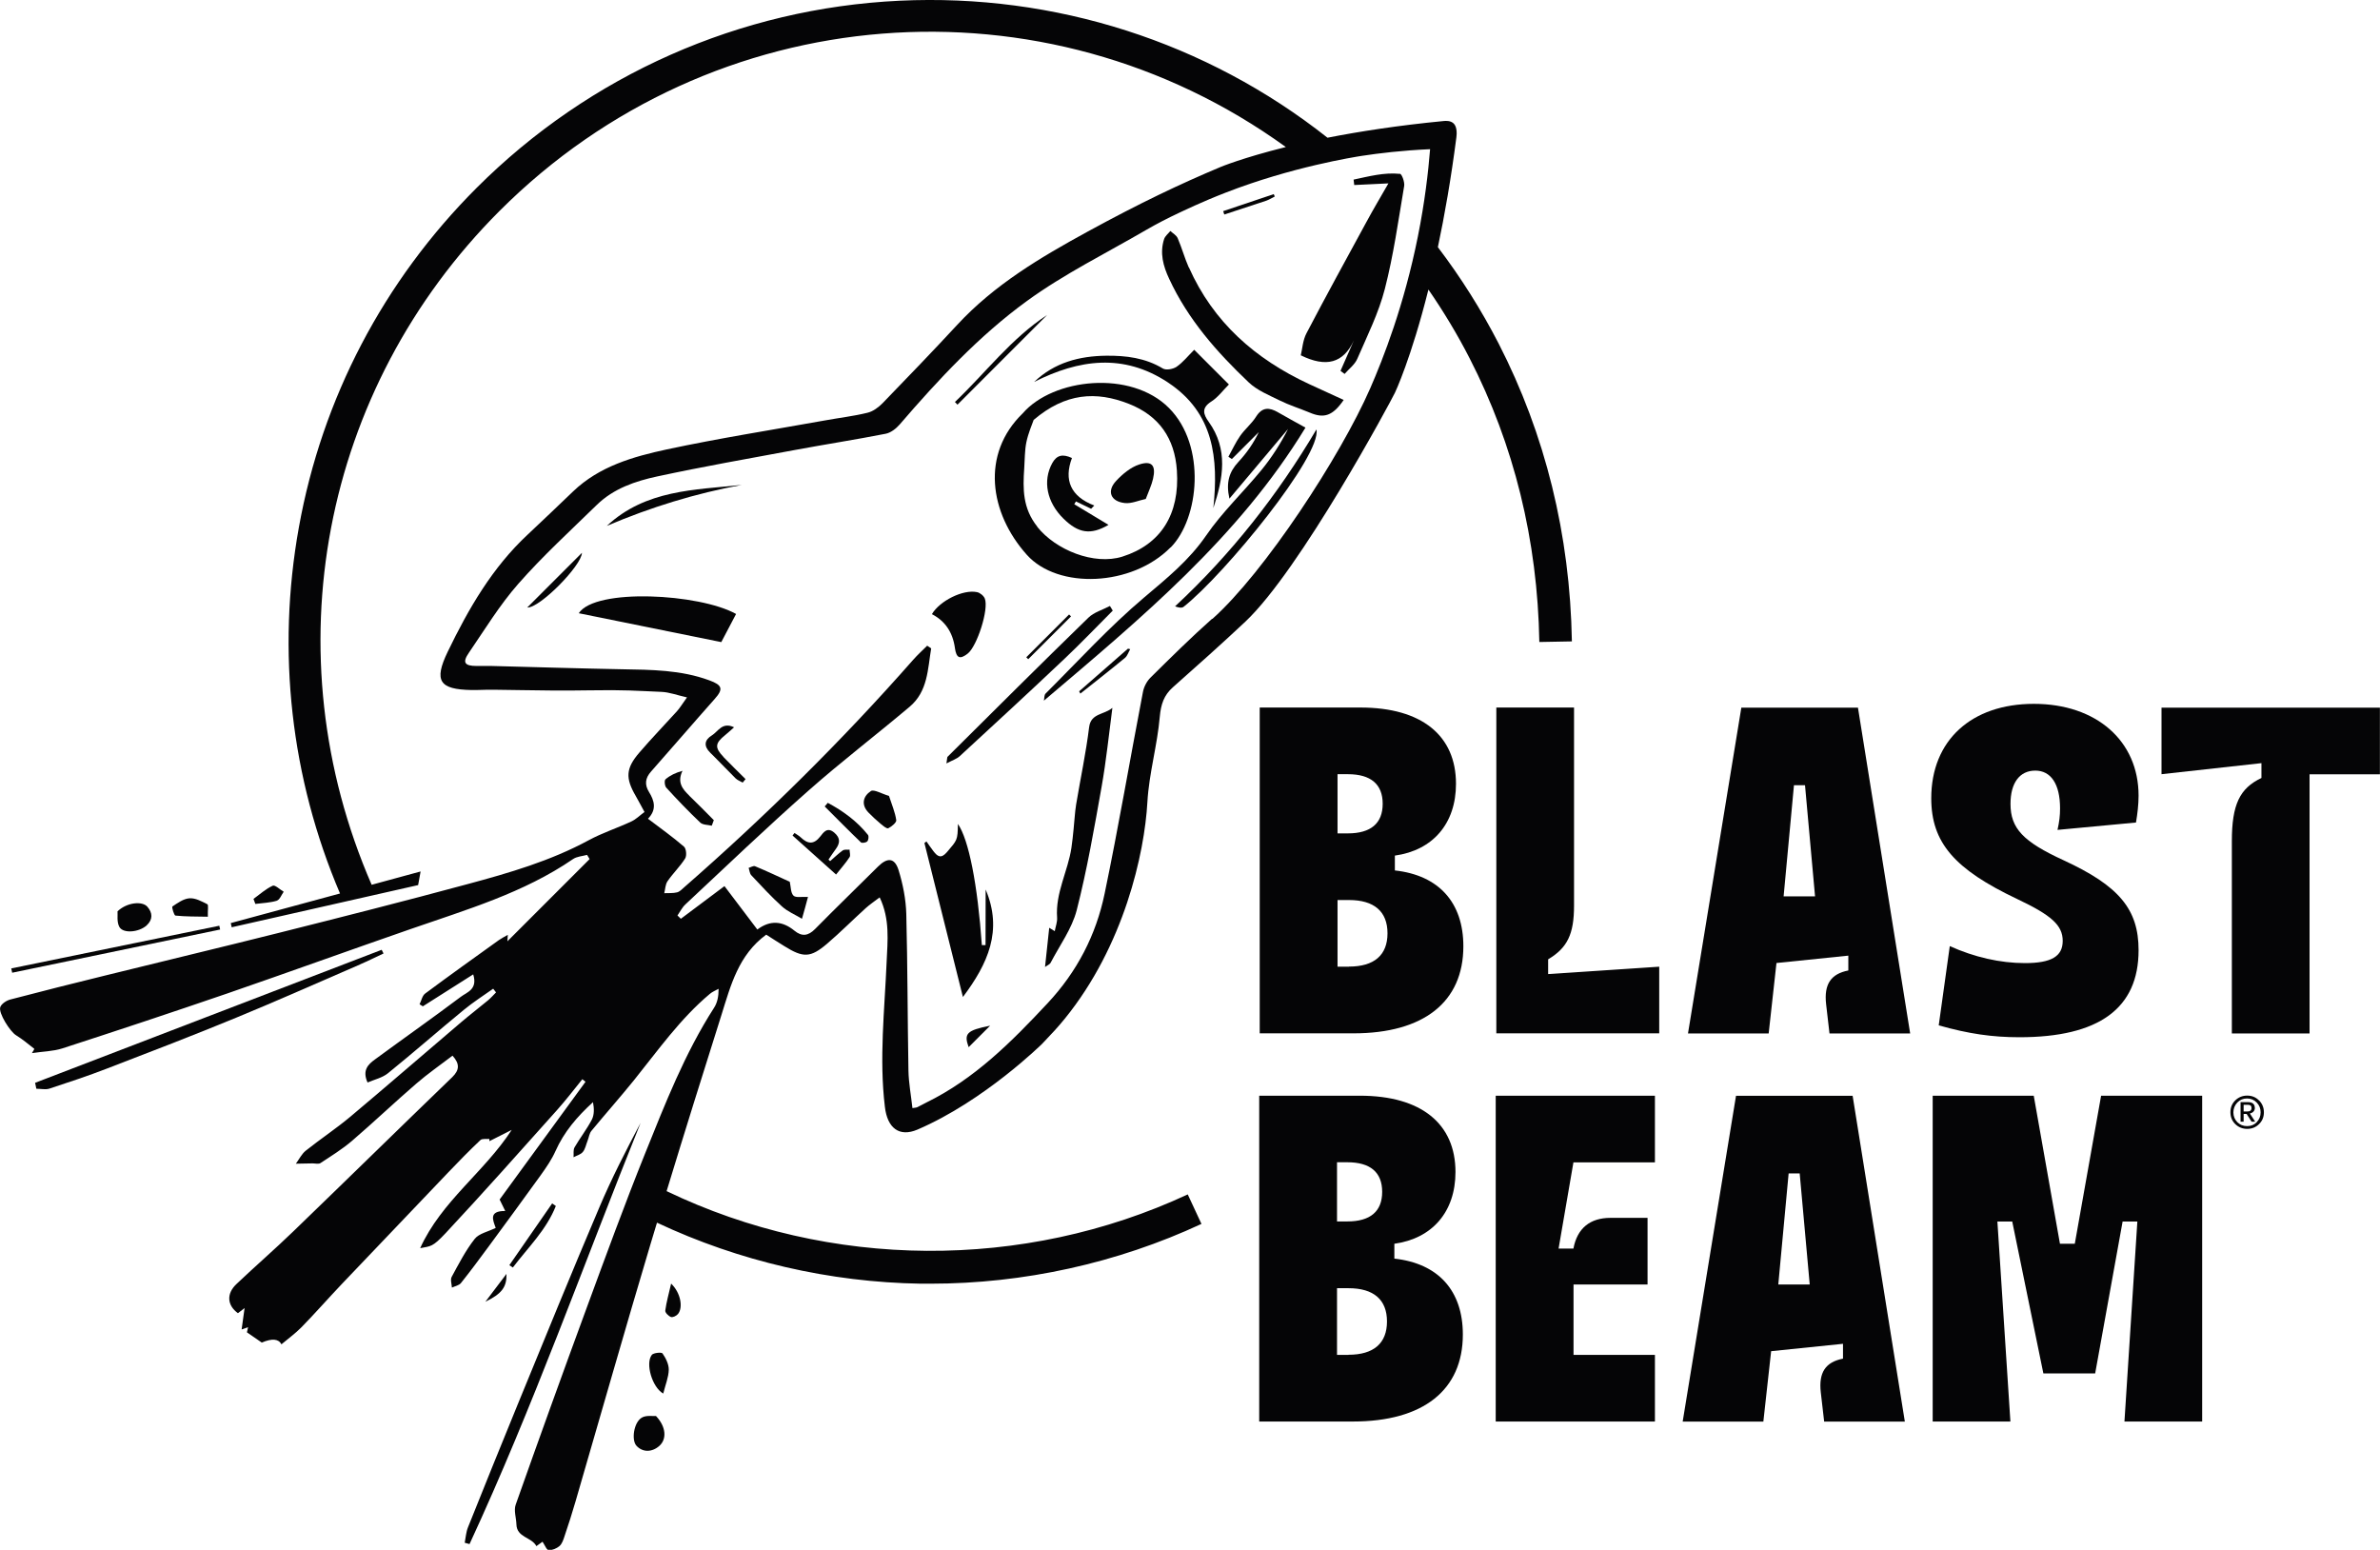 <?xml version="1.0" encoding="UTF-8"?>
<svg id="Layer_2" xmlns="http://www.w3.org/2000/svg" viewBox="0 0 232.46 151.36">
  <defs>
    <style>
      .cls-1 {
        fill: #050506;
      }
    </style>
  </defs>
  <g id="Layer_1-2" data-name="Layer_1">
    <g>
      <path class="cls-1" d="M142.93,92.42c0-4.27-2.39-6.94-6.69-7.41v-1.45c3.69-.51,5.97-3.11,5.97-7.01,0-4.7-3.33-7.45-9.33-7.45h-9.84v31.82h9.15c6.87,0,10.74-3.07,10.74-8.5ZM130.64,75.61h1.01c2.24,0,3.4.98,3.4,2.89s-1.16,2.89-3.4,2.89h-1.01v-5.79ZM131.76,94.41h-1.12v-6.51h1.12c2.46,0,3.76,1.12,3.76,3.25s-1.3,3.25-3.76,3.25Z"/>
      <path class="cls-1" d="M151.21,93.69c1.88-1.12,2.53-2.46,2.53-5.24v-19.35h-7.59v31.82h15.91v-6.51l-10.85.72v-1.45Z"/>
      <path class="cls-1" d="M173.52,94.05l7.01-.72v1.45c-1.7.33-2.39,1.34-2.17,3.29l.33,2.86h7.88l-5.1-31.82h-11.39l-5.21,31.82h7.88l.76-6.87ZM175.22,76.69h1.08l.98,10.85h-3.07l1.01-10.85Z"/>
      <path class="cls-1" d="M208.63,80.31c.14-.83.25-1.74.25-2.6,0-5.35-4.12-8.97-10.23-8.97s-10.02,3.58-10.02,9.22c0,4.34,2.28,6.94,8.39,9.84,3.36,1.59,4.45,2.57,4.45,4.09s-1.12,2.17-3.69,2.17c-2.42,0-4.95-.58-7.34-1.66l-1.08,7.74c2.93.83,5.24,1.16,7.88,1.16,7.77,0,11.64-2.82,11.64-8.5,0-4.01-1.92-6.29-7.34-8.79-3.94-1.81-5.17-3.11-5.17-5.5,0-2.06.9-3.25,2.42-3.25s2.42,1.3,2.42,3.69c0,.72-.07,1.3-.25,2.1l7.67-.72Z"/>
      <path class="cls-1" d="M211.12,75.61l9.76-1.08v1.45c-2.13,1.01-2.89,2.6-2.89,6.18v18.77h7.59v-25.31h6.87v-6.51h-21.33v6.51Z"/>
      <path class="cls-1" d="M58.52,117.96c-2.71,6.37-5.32,12.78-7.95,19.19-1.64,3.99-3.25,8-4.86,12.01-.19.47-.22,1.01-.32,1.51.16.04.31.09.47.13,6.23-13.44,11.17-27.41,16.71-41.14-1.44,2.72-2.85,5.46-4.05,8.3Z"/>
      <path class="cls-1" d="M35.18,94.18c.77-.33,1.52-.71,2.28-1.06-.06-.12-.12-.24-.18-.36-11.28,4.33-22.56,8.66-33.85,12.99.04.19.08.39.12.58.43,0,.89.11,1.27-.01,1.89-.62,3.79-1.25,5.65-1.97,4.21-1.62,8.43-3.24,12.6-4.96,4.06-1.67,8.07-3.46,12.1-5.2Z"/>
      <path class="cls-1" d="M21.5,90.78c-.03-.12-.05-.24-.08-.37-6.77,1.39-13.55,2.78-20.32,4.17.03.14.06.28.09.42,6.77-1.41,13.54-2.82,20.31-4.22Z"/>
      <path class="cls-1" d="M62.67,138.46c-.78.48-1,2.17-.52,2.72.59.67,1.53.68,2.26.02.71-.64.68-1.83-.34-2.91-.3.03-.97-.1-1.4.17Z"/>
      <path class="cls-1" d="M11.66,90.53c.38.67,1.92.52,2.66-.15.63-.58.59-1.24.07-1.83-.49-.56-1.97-.44-2.91.45.03.34-.09,1.04.18,1.53Z"/>
      <path class="cls-1" d="M63.66,132.33c-.64.82.03,3.15,1.12,3.77.21-.85.52-1.58.54-2.32.01-.54-.29-1.14-.61-1.6-.1-.14-.89-.06-1.06.15Z"/>
      <path class="cls-1" d="M17.14,89.42c.99.1,2,.09,3.16.11-.02-.66.08-1.16-.05-1.22-.55-.28-1.17-.62-1.74-.58-.58.04-1.15.45-1.67.8-.08.05.16.88.3.89Z"/>
      <path class="cls-1" d="M53.93,117.53c-1.39,2.01-2.79,4.02-4.18,6.03.11.08.22.15.34.23,1.48-1.95,3.28-3.68,4.2-6.01-.12-.08-.24-.17-.36-.25Z"/>
      <path class="cls-1" d="M64.98,127.99c-.03.2.31.54.55.63.18.07.54-.11.69-.29.51-.62.28-2.06-.67-2.97-.24,1.04-.46,1.82-.57,2.63Z"/>
      <path class="cls-1" d="M27.04,87.96c.29-.09.45-.57.67-.87-.36-.21-.85-.69-1.07-.59-.68.31-1.26.84-1.88,1.29.06.16.12.32.18.49.7-.09,1.42-.11,2.09-.31Z"/>
      <path class="cls-1" d="M49.47,124.41c-.76,1-1.41,1.86-2.06,2.72,1.63-.79,2.09-1.45,2.06-2.72Z"/>
      <path class="cls-1" d="M114.34,53.47c2.79-2.83,3.51-9.93-.16-13.62-3.72-3.75-11.33-2.91-14.29.52-4.1,3.97-3.25,9.73.4,13.81,3.05,3.41,10.28,3.1,14.04-.72ZM101.32,51.44c-1.44-1.8-1.42-3.69-1.28-5.72.06-.85.04-1.72.21-2.54.18-.87.55-1.71.71-2.17,3.1-2.64,6.1-2.83,9.3-1.57,2.95,1.16,4.48,3.37,4.69,6.51.29,4.28-1.57,7.22-5.32,8.41-2.76.87-6.51-.64-8.32-2.91Z"/>
      <path class="cls-1" d="M136.73,16.98c-1.55-.16-3.04.25-4.52.56.02.18.04.35.06.53,1.16-.05,2.31-.11,3.34-.16-.69,1.21-1.46,2.49-2.17,3.81-1.96,3.6-3.93,7.19-5.83,10.82-.37.7-.41,1.56-.56,2.16,2.48,1.22,4.16.77,5.19-1.46-.44.99-.88,1.99-1.31,2.98.13.1.27.2.4.3.43-.5,1.01-.92,1.25-1.5.97-2.24,2.08-4.46,2.68-6.8.85-3.3,1.32-6.69,1.89-10.06.06-.38-.23-1.18-.42-1.19Z"/>
      <path class="cls-1" d="M127.5,41.76c-1-.56-1.85-1.01-2.67-1.49-.86-.5-1.55-.53-2.15.43-.43.68-1.09,1.21-1.55,1.87-.45.64-.77,1.36-1.15,2.04.11.07.23.15.34.22.88-.88,1.75-1.75,2.63-2.63-.52,1.1-1.2,2.06-1.99,2.91-.89.96-1.24,1.99-.88,3.59,2.04-2.42,3.88-4.61,5.73-6.81-.74,1.45-1.61,2.81-2.63,4.05-1.76,2.14-3.8,4.07-5.36,6.34-1.68,2.45-3.86,4.2-6.08,6.08-3.41,2.88-6.44,6.21-9.61,9.37-.15.15-.12.46-.17.7,9.5-8.06,19.02-15.95,25.55-26.67Z"/>
      <path class="cls-1" d="M116.11,26.12c-.41-.93-.68-1.92-1.08-2.85-.12-.29-.47-.48-.72-.71-.21.26-.51.49-.61.79-.44,1.36-.09,2.64.5,3.89,1.83,3.95,4.65,7.15,7.76,10.1.83.79,1.98,1.25,3.03,1.77.95.47,1.96.78,2.94,1.19,1.39.59,2.24.32,3.31-1.24-1.2-.55-2.3-1.05-3.4-1.56-5.23-2.43-9.34-6.03-11.72-11.39Z"/>
      <path class="cls-1" d="M96.25,92.3c-.12,0-.23,0-.35,0-.42-5.94-1.28-10.31-2.34-11.83-.02,1.61-.07,1.57-1.06,2.74-.59.69-.93.44-1.33-.08-.24-.31-.46-.64-.68-.95-.07.05-.13.1-.2.15,1.23,4.93,2.46,9.85,3.76,15.04,2.44-3.25,3.92-6.49,2.22-10.5,0,1.82,0,3.63-.01,5.45Z"/>
      <path class="cls-1" d="M106.38,71c-.31,2.53-.85,5.04-1.27,7.56-.13.8-.16,1.62-.25,2.42-.06.6-.12,1.21-.21,1.81-.34,2.3-1.58,4.41-1.4,6.83.03.41-.14.84-.23,1.32-.3-.19-.46-.29-.54-.33-.14,1.28-.27,2.52-.41,3.83.2-.15.45-.24.55-.42.88-1.69,2.07-3.31,2.54-5.11,1.02-3.98,1.72-8.04,2.44-12.09.45-2.54.71-5.12,1.05-7.69-.8.69-2.1.51-2.27,1.88Z"/>
      <path class="cls-1" d="M71.89,59.96c-3.56-1.99-13.75-2.55-15.36-.07,4.64.94,9.28,1.88,13.92,2.82.49-.93.97-1.84,1.44-2.74Z"/>
      <path class="cls-1" d="M114.07,37.35c4.51,2.97,4.95,7.44,4.44,12.27.97-2.9,1.47-5.74-.45-8.42-.55-.76-.72-1.37.26-1.99.66-.42,1.15-1.11,1.71-1.66-1.12-1.12-2.19-2.19-3.39-3.39-.61.61-1.1,1.23-1.72,1.66-.34.23-1.02.36-1.34.17-1.72-1.04-3.6-1.27-5.53-1.25-2.62.03-5.05.66-7.04,2.56,4.38-2.21,8.72-2.81,13.05.04Z"/>
      <path class="cls-1" d="M108.69,59.64c-.09-.15-.18-.3-.28-.46-.71.38-1.56.61-2.11,1.15-4.62,4.49-9.18,9.04-13.75,13.58-.04.04-.03.15-.11.65.58-.31,1.01-.44,1.31-.72,3.42-3.15,6.84-6.3,10.22-9.5,1.62-1.53,3.15-3.14,4.72-4.71Z"/>
      <path class="cls-1" d="M93.27,63.3c.14.98.49,1.13,1.25.53.91-.71,2.08-4.33,1.67-5.37-.11-.28-.47-.57-.76-.63-1.37-.29-3.64.85-4.41,2.15q1.93.99,2.25,3.31Z"/>
      <path class="cls-1" d="M114.78,59.22c.34.13.66.18.83.04,4.07-3.23,13.5-14.79,12.97-17.32-3.78,6.39-8.32,12.17-13.8,17.27Z"/>
      <path class="cls-1" d="M78.9,87.6c-.57-.04-1.17.1-1.4-.13-.28-.28-.25-.87-.36-1.35-1.05-.48-2.21-1.03-3.39-1.52-.16-.07-.42.1-.63.16.09.25.1.56.27.73.97,1.03,1.93,2.08,2.98,3.03.56.51,1.3.81,1.96,1.21.2-.7.4-1.4.58-2.1.01-.04-.09-.12-.01-.02Z"/>
      <path class="cls-1" d="M82.33,83.04c-.44.32-.84.7-1.25,1.06-.05-.05-.11-.1-.16-.15.24-.35.47-.7.72-1.04.41-.57.46-1.06-.14-1.58-.7-.61-1.06-.04-1.38.36-.64.82-1.23.74-1.91.09-.18-.17-.4-.29-.61-.43-.06.08-.13.17-.19.25,1.4,1.26,2.81,2.51,4.25,3.81.54-.68.98-1.17,1.32-1.7.11-.17,0-.48,0-.73-.22.02-.49-.04-.65.07Z"/>
      <path class="cls-1" d="M59.27,51.36c4.32-1.84,8.67-3.17,13.17-4-4.61.49-9.38.47-13.17,4Z"/>
      <path class="cls-1" d="M85.06,77.26c-.74.48-.99,1.31-.24,2.09.38.39.78.76,1.2,1.11.23.19.59.5.74.43.33-.16.81-.56.78-.79-.11-.77-.43-1.5-.71-2.37-.73-.21-1.47-.67-1.78-.47Z"/>
      <path class="cls-1" d="M67.32,77.7c-.66-.64-1.2-1.29-.66-2.42-.68.19-1.22.45-1.66.83-.13.11-.08.65.08.82,1.07,1.17,2.17,2.32,3.32,3.41.25.23.74.21,1.12.3.07-.18.14-.36.2-.54-.8-.8-1.59-1.62-2.41-2.4Z"/>
      <path class="cls-1" d="M51.5,59.33c1.2.08,5.31-4.09,5.34-5.34-1.8,1.8-3.48,3.48-5.34,5.34Z"/>
      <path class="cls-1" d="M70.68,73.94c-.89-.93-.85-1.34.15-2.15.27-.22.52-.45.87-.76-1.16-.56-1.56.42-2.17.79-.73.45-.82,1.04-.16,1.69.84.82,1.64,1.68,2.48,2.51.19.18.46.28.69.41.09-.11.19-.23.28-.34-.72-.72-1.45-1.42-2.15-2.15Z"/>
      <path class="cls-1" d="M80.85,78.41c-.1.12-.2.23-.3.35,1.18,1.18,2.34,2.36,3.54,3.51.1.09.5.03.62-.1.12-.13.17-.51.06-.64-1.08-1.35-2.44-2.33-3.93-3.13Z"/>
      <path class="cls-1" d="M102.28,30.76c-3.52,2.3-6.02,5.66-9.01,8.5.08.09.17.17.25.26,2.92-2.92,5.84-5.84,8.76-8.76Z"/>
      <path class="cls-1" d="M100.43,64.38c1.39-1.39,2.78-2.78,4.18-4.18-.06-.06-.13-.13-.19-.19-1.39,1.39-2.78,2.78-4.18,4.18l.19.19Z"/>
      <path class="cls-1" d="M94.61,102.27c.65-.65,1.29-1.29,2.1-2.1-2.3.46-2.58.77-2.1,2.1Z"/>
      <path class="cls-1" d="M105.4,67.51l.12.23c1.46-1.16,2.93-2.31,4.36-3.49.24-.2.34-.56.51-.85-.07-.02-.15-.04-.22-.05-1.59,1.39-3.18,2.78-4.77,4.17Z"/>
      <path class="cls-1" d="M123.68,19.6c.29-.1.55-.27.83-.41-.03-.08-.07-.16-.1-.23-1.65.55-3.29,1.1-4.94,1.66.04.11.08.22.11.33,1.37-.45,2.73-.89,4.1-1.35Z"/>
      <path class="cls-1" d="M104.93,49.24c.05-.09.11-.18.16-.27.49.24.99.48,1.48.72.1-.11.21-.21.31-.32-2.3-.88-2.99-2.48-2.18-4.64-.91-.42-1.49-.29-1.93.51-.94,1.73-.53,3.81,1.11,5.42,1.45,1.42,2.64,1.62,4.39.6-1.17-.71-2.26-1.36-3.35-2.02Z"/>
      <path class="cls-1" d="M109.87,49.13c.66.07,1.35-.26,2.04-.4.29-.77.57-1.35.71-1.97.3-1.29-.11-1.8-1.34-1.4-.84.27-1.63.93-2.25,1.59-.96,1.01-.56,2.03.84,2.18Z"/>
      <path class="cls-1" d="M139.49,28.24c1.5,2.17,2.86,4.43,4.05,6.75,4.34,8.45,6.64,17.77,6.81,27.71l3.18-.06c-.18-10.43-2.6-20.22-7.16-29.1-1.69-3.28-3.68-6.44-5.93-9.4.65-3.07,1.28-6.64,1.81-10.74.12-.94-.19-1.27-.29-1.36-.3-.27-.74-.24-.95-.22-4.46.43-8.24,1.02-11.35,1.63C117.83,4.1,103.02-.65,87.86.07c-15.59.74-30.26,7.24-41.31,18.28-9.09,9.09-15.09,20.55-17.36,33.16-2.18,12.12-.79,24.47,4.02,35.75-3.56.96-7.11,1.93-10.67,2.89.03.14.06.27.09.41,6.07-1.37,12.14-2.74,18.21-4.12l.24-1.33c-1.59.43-3.19.86-4.78,1.3-9.82-22.58-4.92-48.4,12.5-65.82C69.63-.23,102.05-2.66,125.59,14.36c-4.23,1.05-6.38,1.95-6.38,1.95-3.93,1.65-7.83,3.5-12.96,6.3-4.63,2.53-9.14,5.2-12.77,9.13-2.38,2.57-4.82,5.1-7.26,7.62-.4.41-.94.82-1.49.95-1.38.34-2.8.5-4.21.76-5.13.92-10.29,1.73-15.39,2.82-3.3.71-6.59,1.65-9.15,4.1-1.48,1.41-2.94,2.82-4.43,4.21-3.47,3.23-5.79,7.25-7.82,11.45-1.38,2.86-.81,3.68,2.31,3.74.26,0,.45,0,.49,0,2.24-.1,6.02.12,10.99.03,3.55-.06,4.67.05,7.09.15.76.03,1.51.32,2.49.54-.47.65-.69,1.03-.98,1.35-1.23,1.36-2.51,2.68-3.7,4.07-1.3,1.52-1.34,2.47-.33,4.2.28.49.54.99.86,1.57-.45.33-.83.72-1.29.93-1.37.64-2.83,1.11-4.16,1.83-3.73,2.02-7.76,3.19-11.81,4.28-6.14,1.66-12.3,3.22-18.47,4.77-5.65,1.42-11.32,2.77-16.98,4.17-3.09.76-6.17,1.53-9.25,2.34-.37.1-.84.41-.96.73-.21.58.97,2.41,1.53,2.75.63.39,1.21.87,1.79,1.33.02.02-.14.26-.23.42,1.05-.16,2.06-.17,2.97-.46,5.39-1.75,10.76-3.53,16.12-5.37,5.97-2.06,11.91-4.21,17.88-6.28,5.46-1.9,11.04-3.52,15.88-6.84.38-.26.91-.28,1.37-.41.08.14.16.27.25.41-2.67,2.67-5.33,5.33-8.03,8.03.01-.2.02-.37.04-.63-.33.19-.61.33-.87.51-2.41,1.73-4.82,3.45-7.2,5.22-.29.21-.37.7-.55,1.05.11.07.22.14.32.2,1.61-1.02,3.21-2.04,4.92-3.12.46,1.48-.62,1.74-1.21,2.19-2.77,2.08-5.6,4.07-8.39,6.12-.66.48-1.26,1.05-.72,2.25.67-.29,1.45-.46,2-.91,2.5-2.02,4.92-4.15,7.41-6.19.91-.75,1.9-1.38,2.86-2.06.09.12.19.24.28.36-.26.26-.51.55-.79.78-.88.73-1.78,1.42-2.65,2.16-3.6,3.06-7.17,6.16-10.79,9.2-1.4,1.17-2.94,2.19-4.37,3.33-.38.31-.62.8-.95,1.26.74-.01,1.19-.02,1.63-.03.26,0,.59.09.77-.03,1.05-.69,2.12-1.35,3.07-2.16,2.13-1.83,4.17-3.77,6.29-5.6,1.12-.97,2.35-1.82,3.54-2.73.73.81.67,1.41-.02,2.09-5.19,5.01-10.34,10.06-15.53,15.07-1.82,1.76-3.73,3.41-5.56,5.15-.99.94-.91,2.07.15,2.84.26-.2.53-.41.65-.5-.09.63-.19,1.34-.29,2.09.22-.08.4-.14.63-.22-.06.27-.11.51-.11.5.56.39.97.67,1.45,1q1.5-.64,1.92.17c.66-.56,1.36-1.06,1.95-1.66,1.34-1.37,2.6-2.81,3.92-4.2,3.48-3.66,6.97-7.32,10.46-10.97,1.01-1.06,2.04-2.11,3.11-3.12.17-.16.58-.08.87-.11,0,.07,0,.14,0,.22.73-.37,1.45-.73,2.18-1.1-2.68,4.13-6.86,6.96-8.94,11.55,1.06-.21,1.19-.09,2.48-1.46,3.69-3.95,7.28-8,10.89-12.03.86-.96,1.65-2,2.47-3.01.1.08.2.16.31.25-2.8,3.83-5.59,7.66-8.39,11.5.14.29.31.63.55,1.12-1.65-.02-1.2.91-.93,1.65-.74.37-1.63.54-2.05,1.07-.89,1.13-1.56,2.44-2.25,3.71-.15.27,0,.7.02,1.05.3-.14.69-.21.88-.44.93-1.16,1.81-2.36,2.7-3.56,1.71-2.33,3.43-4.66,5.11-7,.53-.74,1.06-1.51,1.43-2.34.83-1.86,2.11-3.36,3.66-4.77.12.63.13,1.24-.12,1.72-.49.93-1.15,1.78-1.68,2.69-.15.26-.07.64-.1.97.31-.17.7-.26.91-.52.24-.29.31-.72.46-1.09.13-.33.17-.72.38-.97,1.37-1.66,2.8-3.27,4.15-4.94,2.35-2.92,4.52-6.01,7.42-8.44.25-.21.56-.33.85-.49,0,.76-.13,1.37-.45,1.86-2.86,4.45-4.77,9.36-6.73,14.22-2.01,4.99-3.85,10.04-5.71,15.09-2.35,6.39-4.66,12.79-6.93,19.21-.2.56.05,1.28.07,1.92.03,1.3,1.49,1.24,1.95,2.13.24-.18.46-.33.6-.43.23.34.4.81.6.82.35.02.78-.16,1.06-.4.25-.22.38-.62.49-.96.38-1.12.74-2.24,1.07-3.38,2.44-8.37,4.82-16.76,7.32-25.12.21-.71.43-1.41.64-2.12,8.01,3.77,16.88,5.82,25.78,5.96.31,0,.61,0,.92,0,9.12,0,18.25-2.01,26.48-5.84l-1.34-2.88c-16.04,7.47-34.98,7.33-50.9-.32,1.75-5.75,3.55-11.49,5.36-17.22.9-2.86,1.65-5.84,4.37-7.83.56.36,1.16.75,1.78,1.13,1.83,1.14,2.54,1.14,4.16-.24,1.3-1.11,2.51-2.33,3.78-3.48.4-.36.86-.67,1.36-1.05,1.02,2.14.77,4.24.68,6.3-.2,4.72-.74,9.43-.17,14.16.24,2.06,1.39,2.98,3.18,2.22,6.53-2.8,12.18-8.38,12.18-8.38.99-1.04,1.51-1.59,2.21-2.45,5.78-7.11,7.79-16.13,8.07-21.17.16-2.8.97-5.53,1.21-8.33.11-1.2.4-2.09,1.28-2.87,2.38-2.11,4.75-4.22,7.07-6.4,5.36-5.04,14.25-21.58,14.63-22.39,0,0,1.57-3.31,3.26-10.06ZM118.39,60.43c-2.07,1.84-4.04,3.79-6.01,5.74-.37.36-.66.92-.75,1.43-1.26,6.56-2.38,13.15-3.74,19.68-.84,4.04-2.69,7.62-5.57,10.7-3.53,3.78-7.14,7.4-11.85,9.7-.29.14-.57.31-.87.45-.11.05-.24.05-.48.09-.14-1.28-.37-2.48-.39-3.68-.09-5.09-.08-10.19-.21-15.28-.04-1.44-.33-2.92-.76-4.3-.38-1.2-1.09-1.23-1.99-.34-2.05,2.04-4.13,4.05-6.16,6.11-.67.68-1.29.76-2.02.16-1.14-.93-2.34-1.07-3.62-.11-1.05-1.39-2.06-2.72-3.21-4.24-1.31.98-2.79,2.08-4.26,3.19-.11-.11-.22-.22-.33-.32.25-.36.45-.78.77-1.08,3.99-3.73,7.94-7.51,12.03-11.12,3.2-2.83,6.61-5.43,9.88-8.19,1.78-1.5,1.76-3.68,2.1-5.7-.13-.09-.26-.17-.39-.26-.46.46-.95.9-1.37,1.38-6.96,7.91-14.44,15.29-22.37,22.22-.21.19-.44.43-.69.49-.4.1-.83.06-1.25.08.1-.39.1-.85.32-1.17.53-.77,1.22-1.43,1.72-2.22.17-.27.11-.97-.12-1.16-1.09-.94-2.27-1.78-3.51-2.72.88-.9.62-1.77.1-2.61-.45-.73-.37-1.36.2-2,2.08-2.35,4.12-4.73,6.2-7.07.88-.98.78-1.37-.52-1.84-2.77-1.02-5.66-1.03-8.56-1.08-4.24-.08-8.47-.21-12.7-.32-.49-.01-.98,0-1.47,0-1.16,0-1.4-.34-.75-1.28,1.56-2.28,3.01-4.67,4.83-6.74,2.39-2.72,5.08-5.18,7.67-7.71,1.64-1.6,3.76-2.32,5.9-2.78,4.46-.96,8.95-1.75,13.43-2.58,2.96-.55,5.94-1.01,8.89-1.59.5-.1,1.01-.5,1.36-.9,3.79-4.4,7.76-8.67,12.44-12.07,3.63-2.64,7.73-4.66,11.63-6.93,1.04-.6,2.1-1.15,3.19-1.66.35-.16,2.28-1.1,4.59-1.99,6.45-2.51,12.54-3.47,13.3-3.59,1.65-.25,3.92-.53,6.66-.65-.18,2.26-.52,5.17-1.19,8.51-1.35,6.75-3.39,11.94-4.67,14.87-2.9,6.62-10.3,17.94-15.41,22.5Z"/>
      <path class="cls-1" d="M136.19,122.92v-1.45c3.69-.51,5.97-3.11,5.97-7.01,0-4.7-3.33-7.45-9.33-7.45h-9.84v31.82h9.15c6.87,0,10.74-3.07,10.74-8.5,0-4.27-2.39-6.94-6.69-7.41ZM130.59,113.51h1.01c2.24,0,3.4.98,3.4,2.89s-1.16,2.89-3.4,2.89h-1.01v-5.79ZM131.71,132.32h-1.12v-6.51h1.12c2.46,0,3.76,1.12,3.76,3.25s-1.3,3.25-3.76,3.25Z"/>
      <path class="cls-1" d="M161.65,132.32h-7.96v-6.87h7.23v-6.51h-3.62c-1.99,0-3.25,1.01-3.62,3h-1.45l1.45-8.42h7.96v-6.51h-15.55v31.82h15.55v-6.51Z"/>
      <path class="cls-1" d="M173,131.96l7.01-.72v1.45c-1.7.33-2.39,1.34-2.17,3.29l.33,2.86h7.88l-5.1-31.82h-11.39l-5.21,31.82h7.88l.76-6.87ZM174.7,114.6h1.08l.98,10.85h-3.07l1.01-10.85Z"/>
      <polygon class="cls-1" points="208.76 119.3 207.5 138.83 215.09 138.83 215.09 107.01 205.22 107.01 202.65 121.47 201.2 121.47 198.64 107.01 188.77 107.01 188.77 138.83 196.36 138.83 195.09 119.3 196.54 119.3 199.58 134.13 204.64 134.13 207.32 119.3 208.76 119.3"/>
      <path class="cls-1" d="M220.65,107.48c-.31-.32-.7-.48-1.16-.48s-.85.16-1.17.47c-.32.32-.47.7-.47,1.16s.16.84.47,1.15c.32.31.71.47,1.17.47s.85-.16,1.16-.47c.32-.31.47-.69.47-1.15s-.16-.84-.47-1.16ZM220.43,109.59c-.25.26-.57.39-.95.39s-.7-.13-.96-.39c-.25-.26-.38-.58-.38-.95s.13-.69.38-.96c.26-.27.57-.4.95-.4s.69.13.95.4c.26.27.38.58.38.96s-.13.69-.38.95Z"/>
      <path class="cls-1" d="M220.23,108.18c0-.34-.23-.54-.63-.54h-.76v1.91h.3v-.76h.29l.49.76h.35s-.52-.8-.52-.8c.26-.06.49-.23.49-.57ZM219.14,108.55v-.65h.43c.23,0,.34.1.34.31,0,.23-.14.34-.4.34h-.38Z"/>
    </g>
  </g>
</svg>